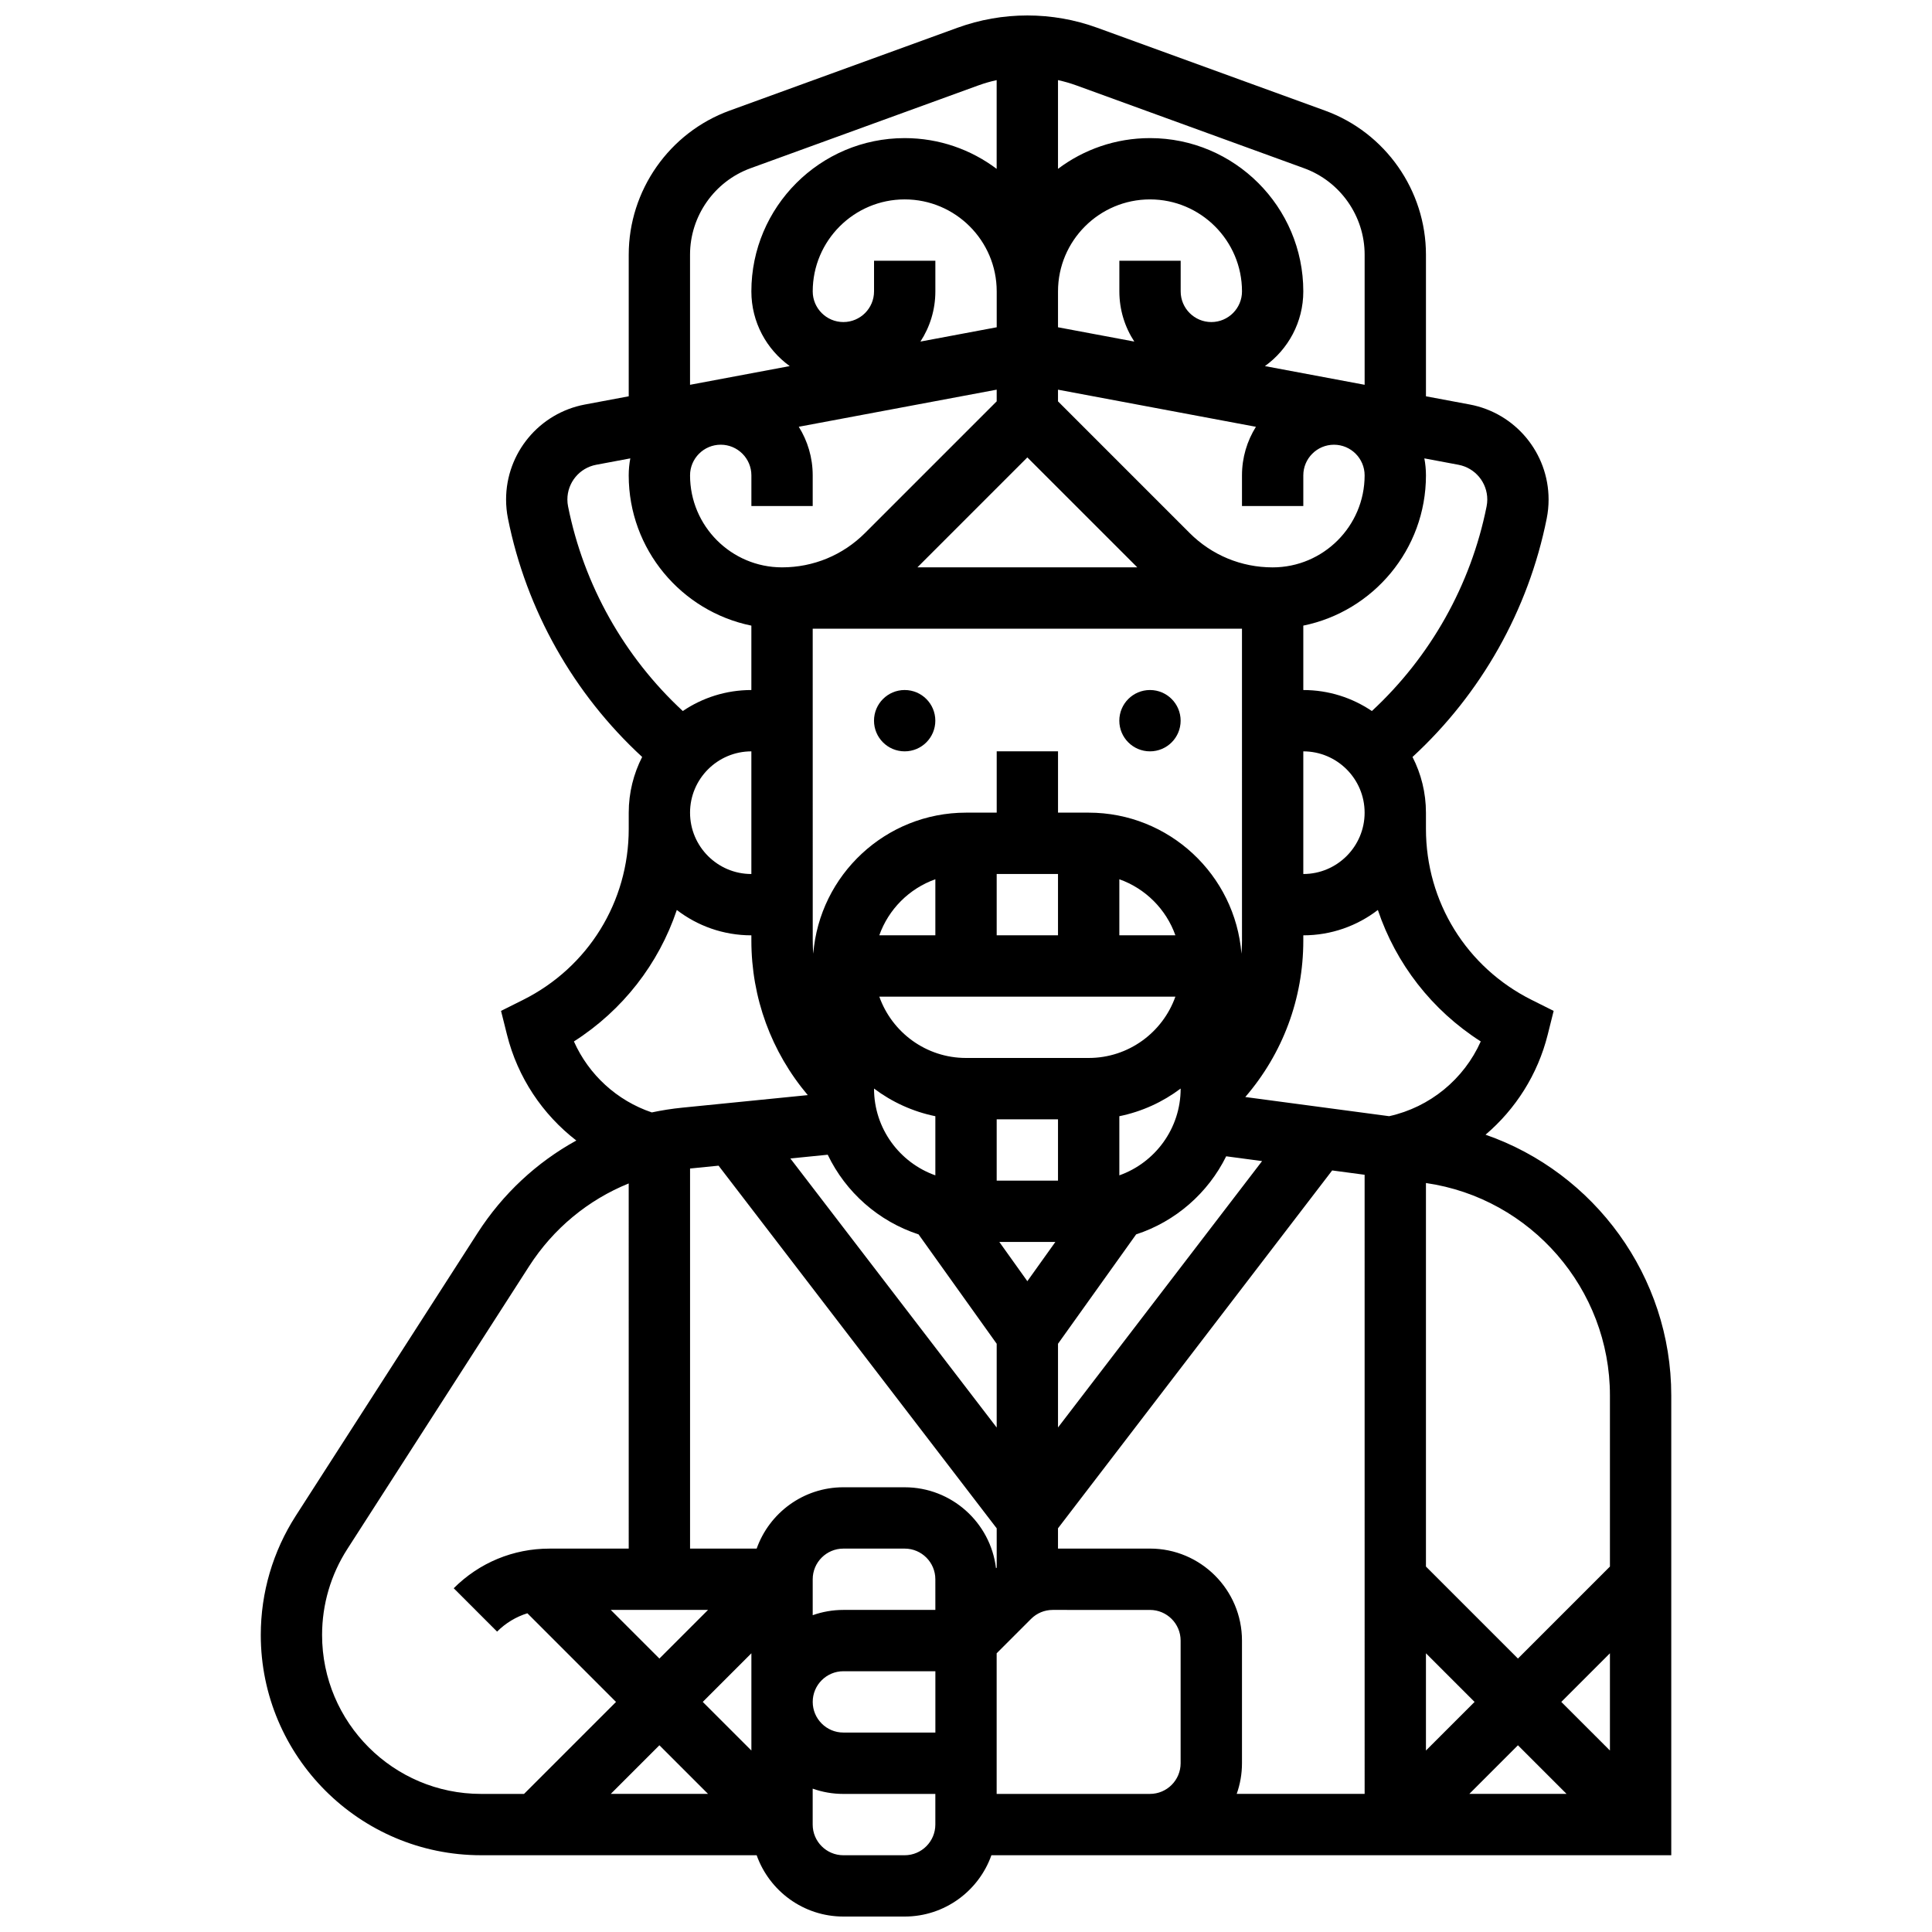 <?xml version="1.0" encoding="UTF-8"?>
<!-- Uploaded to: SVG Repo, www.svgrepo.com, Generator: SVG Repo Mixer Tools -->
<svg width="800px" height="800px" version="1.1" viewBox="144 144 512 512" xmlns="http://www.w3.org/2000/svg">
 <defs>
  <clipPath id="a">
   <path d="m213 148.09h374v503.81h-374z"/>
  </clipPath>
 </defs>
 <path d="m391.87 334.99c0 4.488-3.637 8.125-8.125 8.125-4.488 0-8.125-3.637-8.125-8.125 0-4.488 3.637-8.129 8.125-8.129 4.488 0 8.125 3.641 8.125 8.129"/>
 <path d="m456.88 334.99c0 4.488-3.637 8.125-8.125 8.125-4.488 0-8.125-3.637-8.125-8.125 0-4.488 3.637-8.129 8.125-8.129 4.488 0 8.125 3.641 8.125 8.129"/>
 <g clip-path="url(#a)">
  <path d="m537.68 444.71c7.965-6.777 13.84-15.961 16.473-26.488l1.582-6.324-5.828-2.914c-17.281-8.637-28.016-26.004-28.016-45.324v-4.289c0-5.316-1.289-10.332-3.562-14.766 18.164-16.723 30.707-38.891 35.566-63.199 0.332-1.652 0.496-3.344 0.496-5.027 0-12.32-8.789-22.914-20.898-25.184l-11.602-2.172v-37.527c0-17.023-10.746-32.367-26.746-38.184l-60.352-21.949c-5.961-2.168-12.199-3.266-18.539-3.266s-12.578 1.098-18.539 3.266l-60.352 21.945c-16 5.82-26.746 21.164-26.746 38.188v37.527l-11.605 2.176c-12.109 2.269-20.898 12.859-20.898 25.18 0 1.684 0.168 3.375 0.496 5.023 4.863 24.309 17.406 46.477 35.566 63.199-2.269 4.438-3.559 9.457-3.559 14.77v4.289c0 19.316-10.734 36.684-28.012 45.324l-5.828 2.914 1.582 6.324c2.828 11.312 9.414 21.117 18.367 28.027-10.477 5.773-19.484 14.113-26.172 24.516l-48.176 74.941c-6.066 9.441-9.273 20.355-9.273 31.574 0 32.188 26.188 58.375 58.375 58.375h73.039c3.356 9.457 12.387 16.25 22.98 16.25h16.25c10.594 0 19.625-6.793 22.98-16.25h180.17v-121.86c0-31.527-20.359-59.055-49.219-69.09zm-88.922 109.68h-24.379v-5.371l72.66-94.84 8.598 1.148 0.004 164.07h-33.902c0.902-2.543 1.398-5.277 1.398-8.125v-32.504c0-13.441-10.938-24.379-24.379-24.379zm-118.52 40.633 12.887-12.887v25.77zm1.395 24.375h-25.773l12.887-12.883zm0-48.754-12.887 12.887-12.887-12.887zm60.246 0h-24.379c-2.848 0-5.582 0.496-8.125 1.398v-9.523c0-4.481 3.644-8.125 8.125-8.125h16.25c4.481 0 8.125 3.644 8.125 8.125zm-24.375 16.25h24.379v16.25h-24.379c-4.481 0-8.125-3.644-8.125-8.125-0.004-4.477 3.644-8.125 8.125-8.125zm16.25-48.754h-16.25c-10.594 0-19.625 6.793-22.98 16.25h-17.652v-100.72l7.555-0.754 73.707 96.109v10.422c-0.062 0.047-0.121 0.094-0.184 0.141-1.453-12.062-11.746-21.445-24.195-21.445zm-48.754-276.29c4.481 0 8.125 3.644 8.125 8.125v8.125h16.25v-8.125c0-4.727-1.355-9.137-3.691-12.879l52.449-9.832v3.094l-34.883 34.883c-5.879 5.879-13.691 9.113-22 9.113-13.441 0-24.379-10.934-24.379-24.379 0-4.477 3.648-8.125 8.129-8.125zm40.629-48.754v8.125c0 4.481-3.644 8.125-8.125 8.125-4.481 0-8.125-3.644-8.125-8.125 0-13.441 10.938-24.379 24.379-24.379s24.379 10.938 24.379 24.379v9.508l-20.215 3.789c2.496-3.824 3.957-8.391 3.957-13.297v-8.125zm113.76 65.008v-8.125c0-4.481 3.644-8.125 8.125-8.125 4.481 0 8.125 3.644 8.125 8.125 0 13.441-10.938 24.379-24.379 24.379-8.309 0-16.121-3.234-21.996-9.109l-34.883-34.887v-3.094l52.449 9.836c-2.336 3.734-3.691 8.148-3.691 12.875v8.125zm-81.258 97.512h16.25v16.25h-16.25zm47.359 32.504c-3.356 9.457-12.387 16.25-22.98 16.25h-32.504c-10.594 0-19.625-6.793-22.98-16.25zm-47.359 32.504h16.25v16.25h-16.25zm32.504 14.855v-15.672c6-1.223 11.523-3.773 16.25-7.332v0.023c0 10.59-6.793 19.625-16.25 22.98zm0-63.613v-14.855c6.914 2.453 12.402 7.938 14.855 14.855zm-48.758 0h-14.855c2.453-6.914 7.938-12.402 14.855-14.855zm-16.25 40.609c4.727 3.555 10.25 6.109 16.25 7.332v15.672c-9.457-3.356-16.25-12.387-16.25-22.98zm48.055 40.652-7.426 10.398-7.426-10.398zm0.699 26.98 20.703-28.984c10.453-3.414 19.055-10.953 23.867-20.695l9.512 1.27-54.082 70.594zm48.758-106.85c0 1.172-0.059 2.336-0.141 3.496-1.656-20.895-19.176-37.395-40.488-37.395h-8.125v-16.25h-16.25v16.25h-8.125c-21.312 0-38.832 16.5-40.488 37.395-0.086-1.156-0.141-2.32-0.141-3.496l-0.008-82.652h113.76zm-56.883-128.04 29.141 29.137h-58.277zm48.758-35.871c-4.481 0-8.125-3.644-8.125-8.125v-8.125h-16.25v8.125c0 4.902 1.461 9.473 3.961 13.297l-20.219-3.789v-9.508c0-13.441 10.938-24.379 24.379-24.379s24.379 10.938 24.379 24.379c0 4.481-3.644 8.125-8.125 8.125zm-77.586 241.78 20.703 28.984v22.199l-54.68-71.305 9.902-0.992c4.769 9.949 13.469 17.652 24.074 21.113zm134.46 111.01 12.887 12.887-12.887 12.883zm24.379 24.379 12.887 12.883h-25.77zm11.492-11.492 12.887-12.887v25.77zm12.887-81.227v45.355l-24.379 24.379-24.379-24.379v-101.64c27.84 4.019 48.758 28.102 48.758 56.289zm-34.234-93.805c-4.453 9.98-13.445 17.418-24.277 19.809l-38.125-5.082c9.938-11.535 15.375-26.07 15.375-41.453v-1.395c7.43 0 14.277-2.512 19.758-6.719 4.797 14.254 14.305 26.559 27.27 34.84zm-47.027-44.371v-32.504c8.961 0 16.25 7.293 16.25 16.25 0.004 8.961-7.289 16.254-16.25 16.254zm48.758-99.246c0 0.613-0.062 1.23-0.184 1.836-4.164 20.832-14.883 39.84-30.402 54.219-5.191-3.512-11.445-5.566-18.172-5.566v-17.07c18.523-3.773 32.504-20.191 32.504-39.812 0-1.539-0.148-3.047-0.426-4.508l9.035 1.695c4.43 0.832 7.644 4.703 7.644 9.207zm-48.551-87.793c9.598 3.488 16.047 12.695 16.047 22.91v34.48l-26.422-4.953c6.152-4.43 10.168-11.648 10.168-19.793 0-22.402-18.227-40.629-40.629-40.629-9.141 0-17.582 3.035-24.379 8.148v-23.516c1.645 0.359 3.269 0.824 4.859 1.402zm-162.73 22.91c0-10.215 6.449-19.422 16.047-22.91l60.352-21.945c1.59-0.578 3.215-1.047 4.859-1.402v23.516c-6.793-5.117-15.234-8.152-24.375-8.152-22.402 0-40.629 18.227-40.629 40.629 0 8.141 4.016 15.359 10.168 19.789l-26.422 4.957zm-32.32 66.719c-0.121-0.602-0.184-1.223-0.184-1.836 0-4.504 3.215-8.379 7.641-9.207l9.035-1.695c-0.273 1.465-0.422 2.969-0.422 4.512 0 19.621 13.98 36.039 32.504 39.812v17.066c-6.727 0-12.98 2.055-18.172 5.566-15.52-14.375-26.234-33.383-30.402-54.219zm48.574 64.906v32.504c-8.961 0-16.25-7.293-16.25-16.25-0.004-8.965 7.289-16.254 16.25-16.254zm-47.027 76.875c12.965-8.281 22.477-20.586 27.27-34.84 5.481 4.211 12.328 6.719 19.758 6.719v1.395c0 15.16 5.281 29.5 14.945 40.949l-33.273 3.328c-2.727 0.273-5.418 0.695-8.059 1.258-9.242-3.121-16.715-9.996-20.641-18.809zm-66.738 157.29c0-8.094 2.312-15.969 6.691-22.777l48.176-74.941c6.445-10.027 15.664-17.594 26.391-21.941l0.004 96.773h-21.012c-9.582 0-18.59 3.731-25.363 10.504l11.492 11.492c2.281-2.281 5.031-3.93 8.027-4.859l23.488 23.496-24.379 24.379-11.391-0.004c-23.227 0-42.125-18.895-42.125-42.121zm154.39 58.375h-16.25c-4.481 0-8.125-3.644-8.125-8.125v-9.523c2.543 0.902 5.277 1.398 8.125 1.398h24.379v8.125c-0.004 4.477-3.648 8.125-8.129 8.125zm24.379-16.254v-37.262l9.113-9.113c1.535-1.535 3.574-2.383 5.746-2.383l25.77 0.004c4.481 0 8.125 3.644 8.125 8.125v32.504c0 4.481-3.644 8.125-8.125 8.125z"/>
 </g>
</svg>